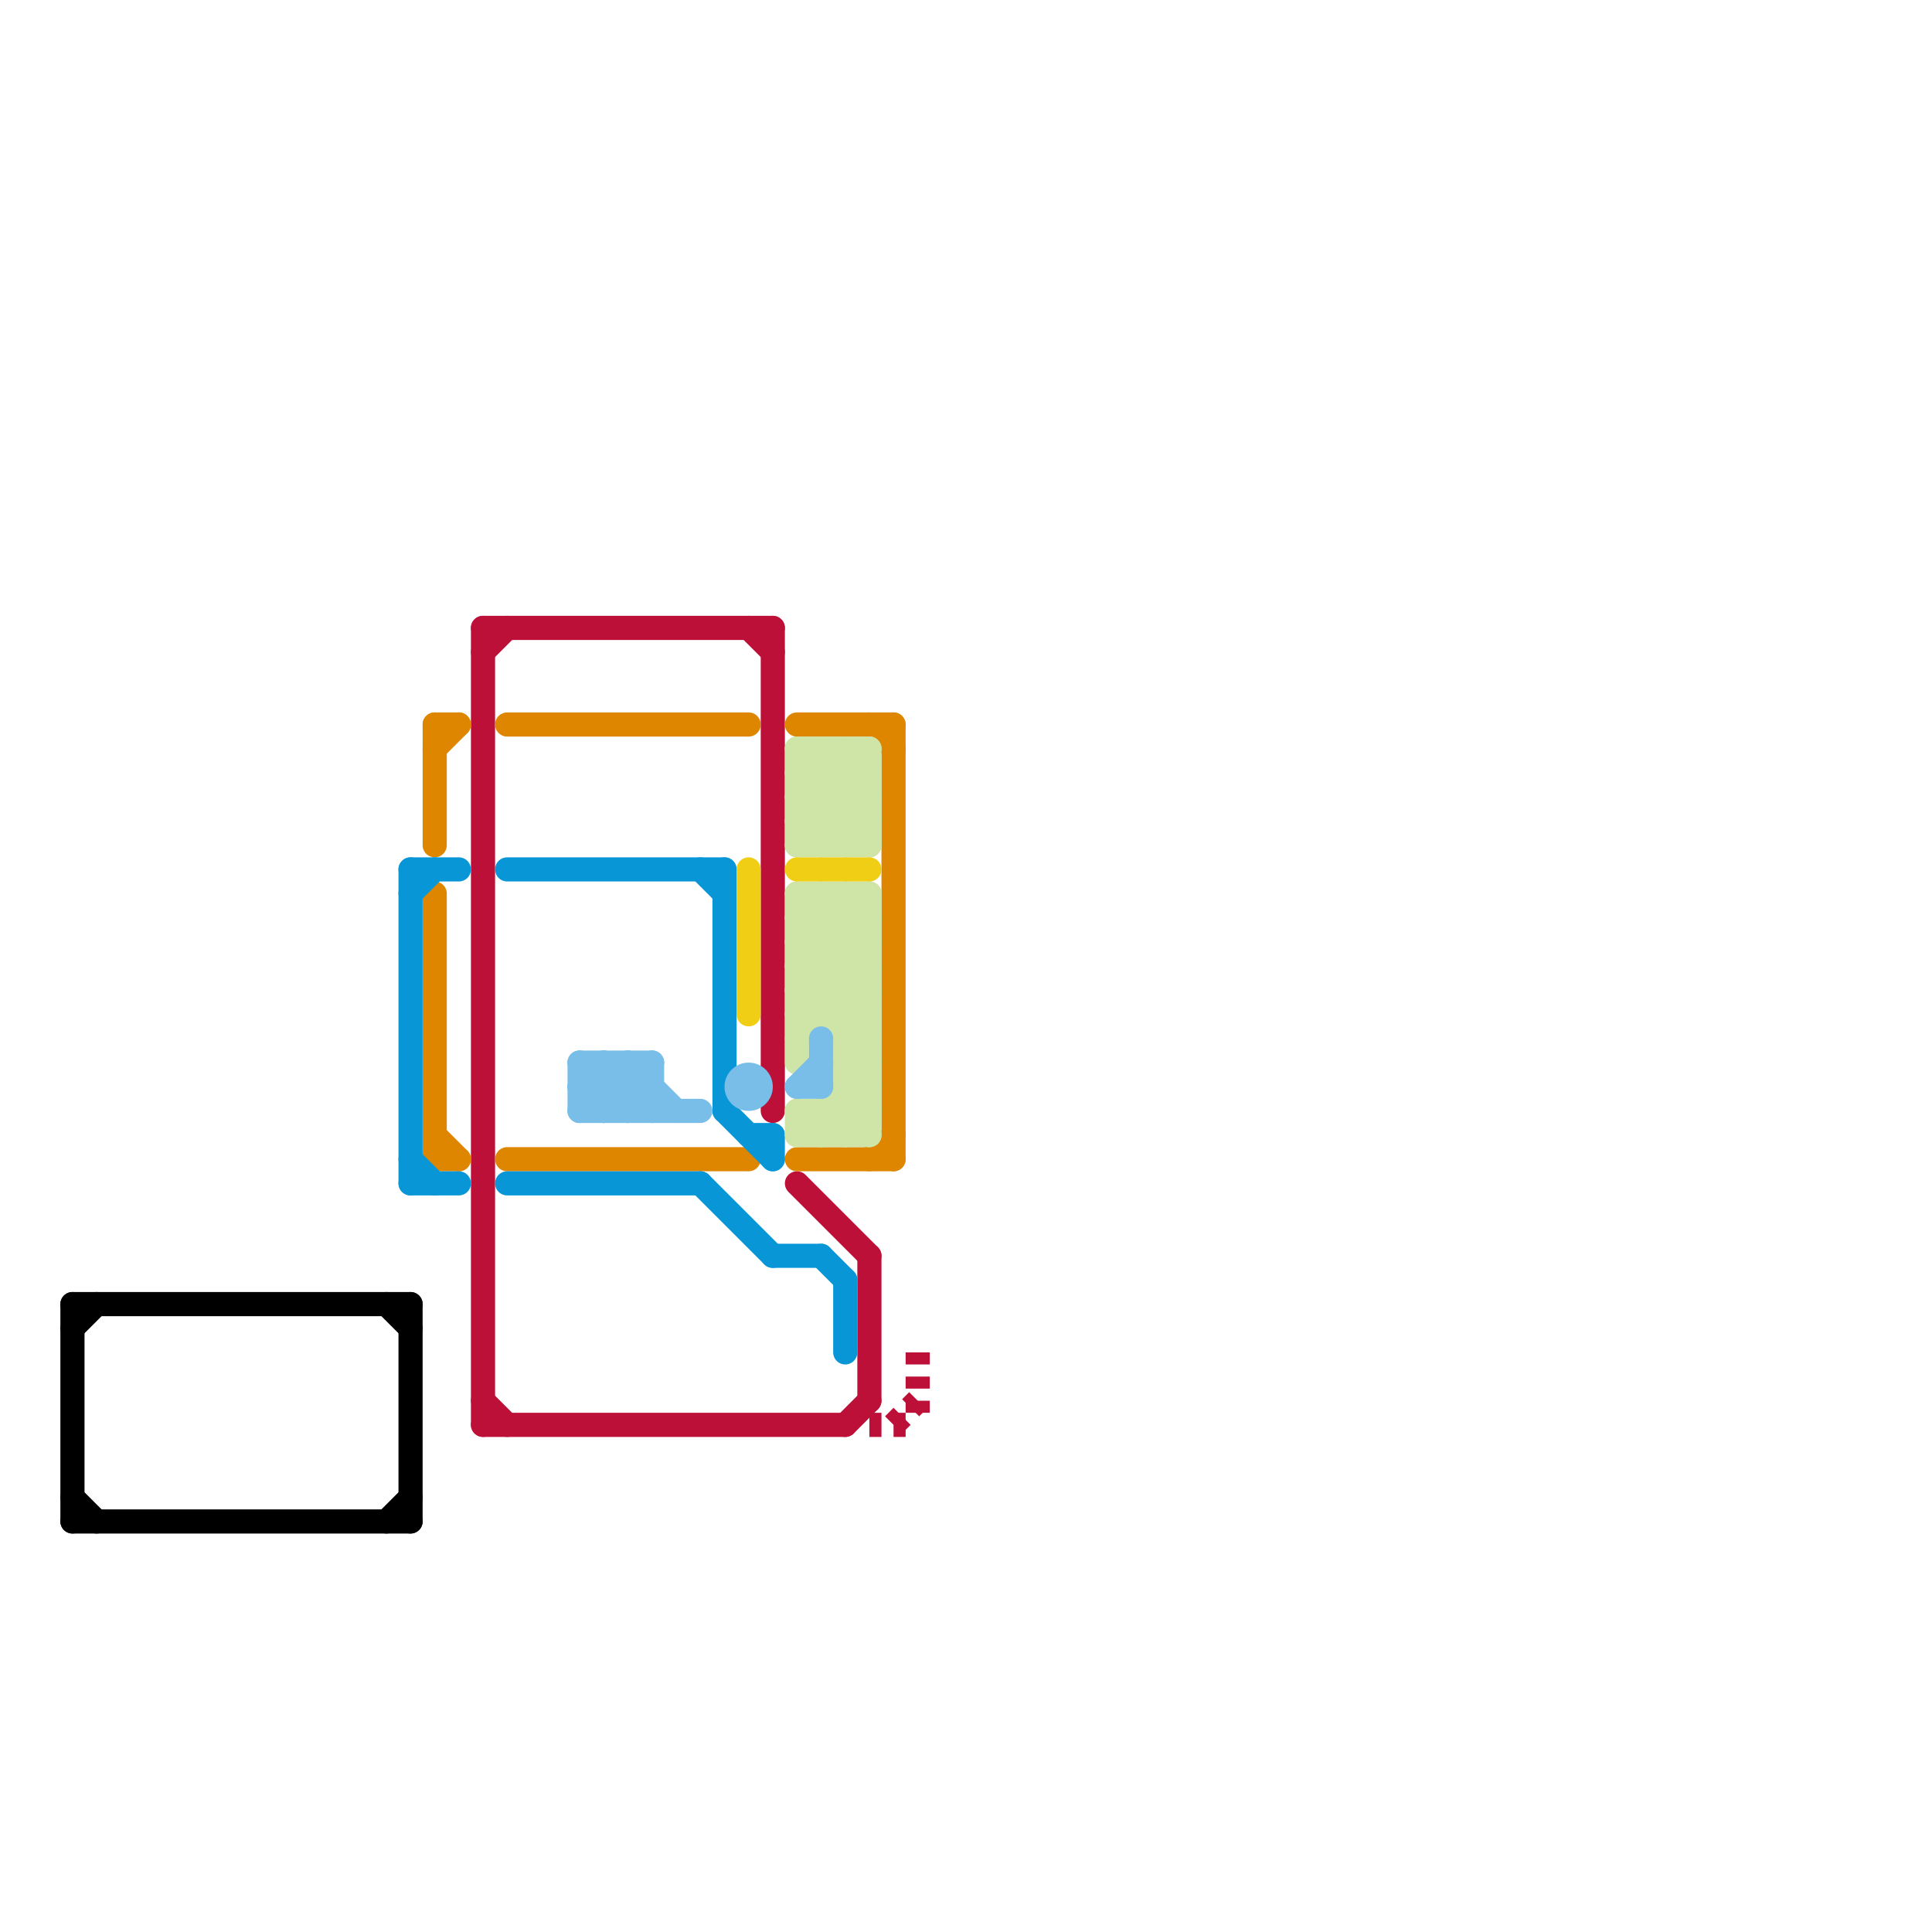 
<svg version="1.1" xmlns="http://www.w3.org/2000/svg" viewBox="0 0 80 80">
<style>text { font: 1px Helvetica; font-weight: 600; white-space: pre; dominant-baseline: central; } line { stroke-width: 1; fill: none; stroke-linecap: round; stroke-linejoin: round; } .c0 { stroke: #bd1038 } .c1 { stroke: #df8600 } .c2 { stroke: #0896d7 } .c3 { stroke: #cfe4a7 } .c4 { stroke: #79bde9 } .c5 { stroke: #f0ce15 } .c6 { stroke: #000000 } .w1 { stroke-width: 1; }.l2 { stroke-dasharray: .5 .5; stroke-linecap: butt; }</style><defs><g id="wm-xf"><circle r="1.2" fill="#000"/><circle r="0.9" fill="#fff"/><circle r="0.6" fill="#000"/><circle r="0.3" fill="#fff"/></g><g id="wm"><circle r="0.6" fill="#000"/><circle r="0.3" fill="#fff"/></g></defs><line class="c0 " x1="20" y1="26" x2="20" y2="59"/><line class="c0 " x1="20" y1="27" x2="21" y2="26"/><line class="c0 " x1="33" y1="49" x2="36" y2="52"/><line class="c0 " x1="20" y1="26" x2="32" y2="26"/><line class="c0 " x1="35" y1="59" x2="36" y2="58"/><line class="c0 " x1="36" y1="52" x2="36" y2="58"/><line class="c0 " x1="20" y1="58" x2="21" y2="59"/><line class="c0 " x1="31" y1="26" x2="32" y2="27"/><line class="c0 " x1="32" y1="26" x2="32" y2="46"/><line class="c0 " x1="20" y1="59" x2="35" y2="59"/><line class="c0 l2" x1="37" y1="59" x2="38" y2="58"/><line class="c0 l2" x1="38" y1="56" x2="38" y2="59"/><line class="c0 l2" x1="36" y1="59" x2="38" y2="59"/><line class="c1 " x1="18" y1="47" x2="19" y2="48"/><line class="c1 " x1="33" y1="48" x2="37" y2="48"/><line class="c1 " x1="18" y1="30" x2="19" y2="30"/><line class="c1 " x1="18" y1="31" x2="19" y2="30"/><line class="c1 " x1="36" y1="48" x2="37" y2="47"/><line class="c1 " x1="37" y1="30" x2="37" y2="48"/><line class="c1 " x1="36" y1="30" x2="37" y2="31"/><line class="c1 " x1="33" y1="30" x2="37" y2="30"/><line class="c1 " x1="21" y1="30" x2="31" y2="30"/><line class="c1 " x1="18" y1="30" x2="18" y2="35"/><line class="c1 " x1="21" y1="48" x2="31" y2="48"/><line class="c1 " x1="18" y1="37" x2="18" y2="48"/><line class="c1 " x1="18" y1="48" x2="19" y2="48"/><line class="c2 " x1="30" y1="46" x2="32" y2="48"/><line class="c2 " x1="21" y1="49" x2="29" y2="49"/><line class="c2 " x1="31" y1="47" x2="32" y2="47"/><line class="c2 " x1="17" y1="36" x2="19" y2="36"/><line class="c2 " x1="17" y1="37" x2="18" y2="36"/><line class="c2 " x1="35" y1="53" x2="35" y2="56"/><line class="c2 " x1="29" y1="49" x2="32" y2="52"/><line class="c2 " x1="34" y1="52" x2="35" y2="53"/><line class="c2 " x1="17" y1="48" x2="18" y2="49"/><line class="c2 " x1="17" y1="49" x2="19" y2="49"/><line class="c2 " x1="21" y1="36" x2="30" y2="36"/><line class="c2 " x1="17" y1="36" x2="17" y2="49"/><line class="c2 " x1="30" y1="36" x2="30" y2="46"/><line class="c2 " x1="29" y1="36" x2="30" y2="37"/><line class="c2 " x1="32" y1="47" x2="32" y2="48"/><line class="c2 " x1="32" y1="52" x2="34" y2="52"/><line class="c3 " x1="33" y1="47" x2="36" y2="47"/><line class="c3 " x1="33" y1="42" x2="36" y2="42"/><line class="c3 " x1="33" y1="42" x2="36" y2="39"/><line class="c3 " x1="35" y1="45" x2="36" y2="45"/><line class="c3 " x1="33" y1="39" x2="36" y2="39"/><line class="c3 " x1="33" y1="39" x2="35" y2="37"/><line class="c3 " x1="35" y1="44" x2="36" y2="43"/><line class="c3 " x1="33" y1="39" x2="36" y2="42"/><line class="c3 " x1="35" y1="31" x2="35" y2="35"/><line class="c3 " x1="33" y1="32" x2="36" y2="32"/><line class="c3 " x1="33" y1="34" x2="36" y2="31"/><line class="c3 " x1="33" y1="40" x2="36" y2="37"/><line class="c3 " x1="33" y1="34" x2="36" y2="34"/><line class="c3 " x1="33" y1="40" x2="36" y2="40"/><line class="c3 " x1="33" y1="32" x2="36" y2="35"/><line class="c3 " x1="33" y1="40" x2="36" y2="43"/><line class="c3 " x1="35" y1="37" x2="36" y2="38"/><line class="c3 " x1="35" y1="46" x2="36" y2="47"/><line class="c3 " x1="34" y1="46" x2="35" y2="47"/><line class="c3 " x1="33" y1="37" x2="36" y2="40"/><line class="c3 " x1="33" y1="38" x2="34" y2="37"/><line class="c3 " x1="33" y1="31" x2="36" y2="31"/><line class="c3 " x1="33" y1="37" x2="36" y2="37"/><line class="c3 " x1="34" y1="37" x2="34" y2="42"/><line class="c3 " x1="34" y1="35" x2="36" y2="33"/><line class="c3 " x1="33" y1="31" x2="36" y2="34"/><line class="c3 " x1="33" y1="46" x2="33" y2="47"/><line class="c3 " x1="34" y1="47" x2="36" y2="45"/><line class="c3 " x1="33" y1="46" x2="36" y2="46"/><line class="c3 " x1="33" y1="31" x2="33" y2="35"/><line class="c3 " x1="35" y1="47" x2="36" y2="46"/><line class="c3 " x1="33" y1="37" x2="33" y2="44"/><line class="c3 " x1="33" y1="43" x2="36" y2="40"/><line class="c3 " x1="35" y1="44" x2="36" y2="45"/><line class="c3 " x1="33" y1="32" x2="34" y2="31"/><line class="c3 " x1="34" y1="31" x2="36" y2="33"/><line class="c3 " x1="34" y1="37" x2="36" y2="39"/><line class="c3 " x1="33" y1="38" x2="36" y2="41"/><line class="c3 " x1="33" y1="38" x2="36" y2="38"/><line class="c3 " x1="35" y1="37" x2="35" y2="47"/><line class="c3 " x1="33" y1="41" x2="36" y2="38"/><line class="c3 " x1="33" y1="33" x2="35" y2="35"/><line class="c3 " x1="34" y1="46" x2="34" y2="47"/><line class="c3 " x1="33" y1="41" x2="36" y2="41"/><line class="c3 " x1="35" y1="43" x2="36" y2="43"/><line class="c3 " x1="35" y1="42" x2="36" y2="41"/><line class="c3 " x1="33" y1="41" x2="36" y2="44"/><line class="c3 " x1="35" y1="31" x2="36" y2="32"/><line class="c3 " x1="35" y1="45" x2="36" y2="46"/><line class="c3 " x1="33" y1="35" x2="36" y2="32"/><line class="c3 " x1="34" y1="31" x2="34" y2="35"/><line class="c3 " x1="33" y1="35" x2="36" y2="35"/><line class="c3 " x1="35" y1="44" x2="36" y2="44"/><line class="c3 " x1="35" y1="35" x2="36" y2="34"/><line class="c3 " x1="33" y1="34" x2="34" y2="35"/><line class="c3 " x1="33" y1="46" x2="34" y2="47"/><line class="c3 " x1="33" y1="33" x2="36" y2="33"/><line class="c3 " x1="33" y1="33" x2="35" y2="31"/><line class="c3 " x1="35" y1="43" x2="36" y2="42"/><line class="c3 " x1="36" y1="31" x2="36" y2="35"/><line class="c3 " x1="36" y1="37" x2="36" y2="47"/><line class="c3 " x1="33" y1="47" x2="36" y2="44"/><line class="c4 " x1="24" y1="46" x2="29" y2="46"/><line class="c4 " x1="25" y1="44" x2="25" y2="46"/><line class="c4 " x1="34" y1="43" x2="34" y2="45"/><line class="c4 " x1="24" y1="44" x2="27" y2="44"/><line class="c4 " x1="24" y1="45" x2="25" y2="44"/><line class="c4 " x1="25" y1="44" x2="27" y2="46"/><line class="c4 " x1="24" y1="44" x2="24" y2="46"/><line class="c4 " x1="25" y1="46" x2="27" y2="44"/><line class="c4 " x1="24" y1="44" x2="26" y2="46"/><line class="c4 " x1="24" y1="45" x2="25" y2="46"/><line class="c4 " x1="27" y1="44" x2="27" y2="46"/><line class="c4 " x1="24" y1="46" x2="26" y2="44"/><line class="c4 " x1="26" y1="44" x2="28" y2="46"/><line class="c4 " x1="33" y1="45" x2="34" y2="45"/><line class="c4 " x1="24" y1="45" x2="27" y2="45"/><line class="c4 " x1="26" y1="44" x2="26" y2="46"/><line class="c4 " x1="26" y1="46" x2="27" y2="45"/><line class="c4 " x1="33" y1="45" x2="34" y2="44"/><circle cx="31" cy="45" r="1" fill="#79bde9" /><line class="c5 " x1="31" y1="36" x2="31" y2="42"/><line class="c5 " x1="33" y1="36" x2="36" y2="36"/><line class="c6 " x1="3" y1="62" x2="4" y2="63"/><line class="c6 " x1="16" y1="54" x2="17" y2="55"/><line class="c6 " x1="3" y1="54" x2="3" y2="63"/><line class="c6 " x1="3" y1="54" x2="17" y2="54"/><line class="c6 " x1="3" y1="63" x2="17" y2="63"/><line class="c6 " x1="3" y1="55" x2="4" y2="54"/><line class="c6 " x1="16" y1="63" x2="17" y2="62"/><line class="c6 " x1="17" y1="54" x2="17" y2="63"/>
</svg>
